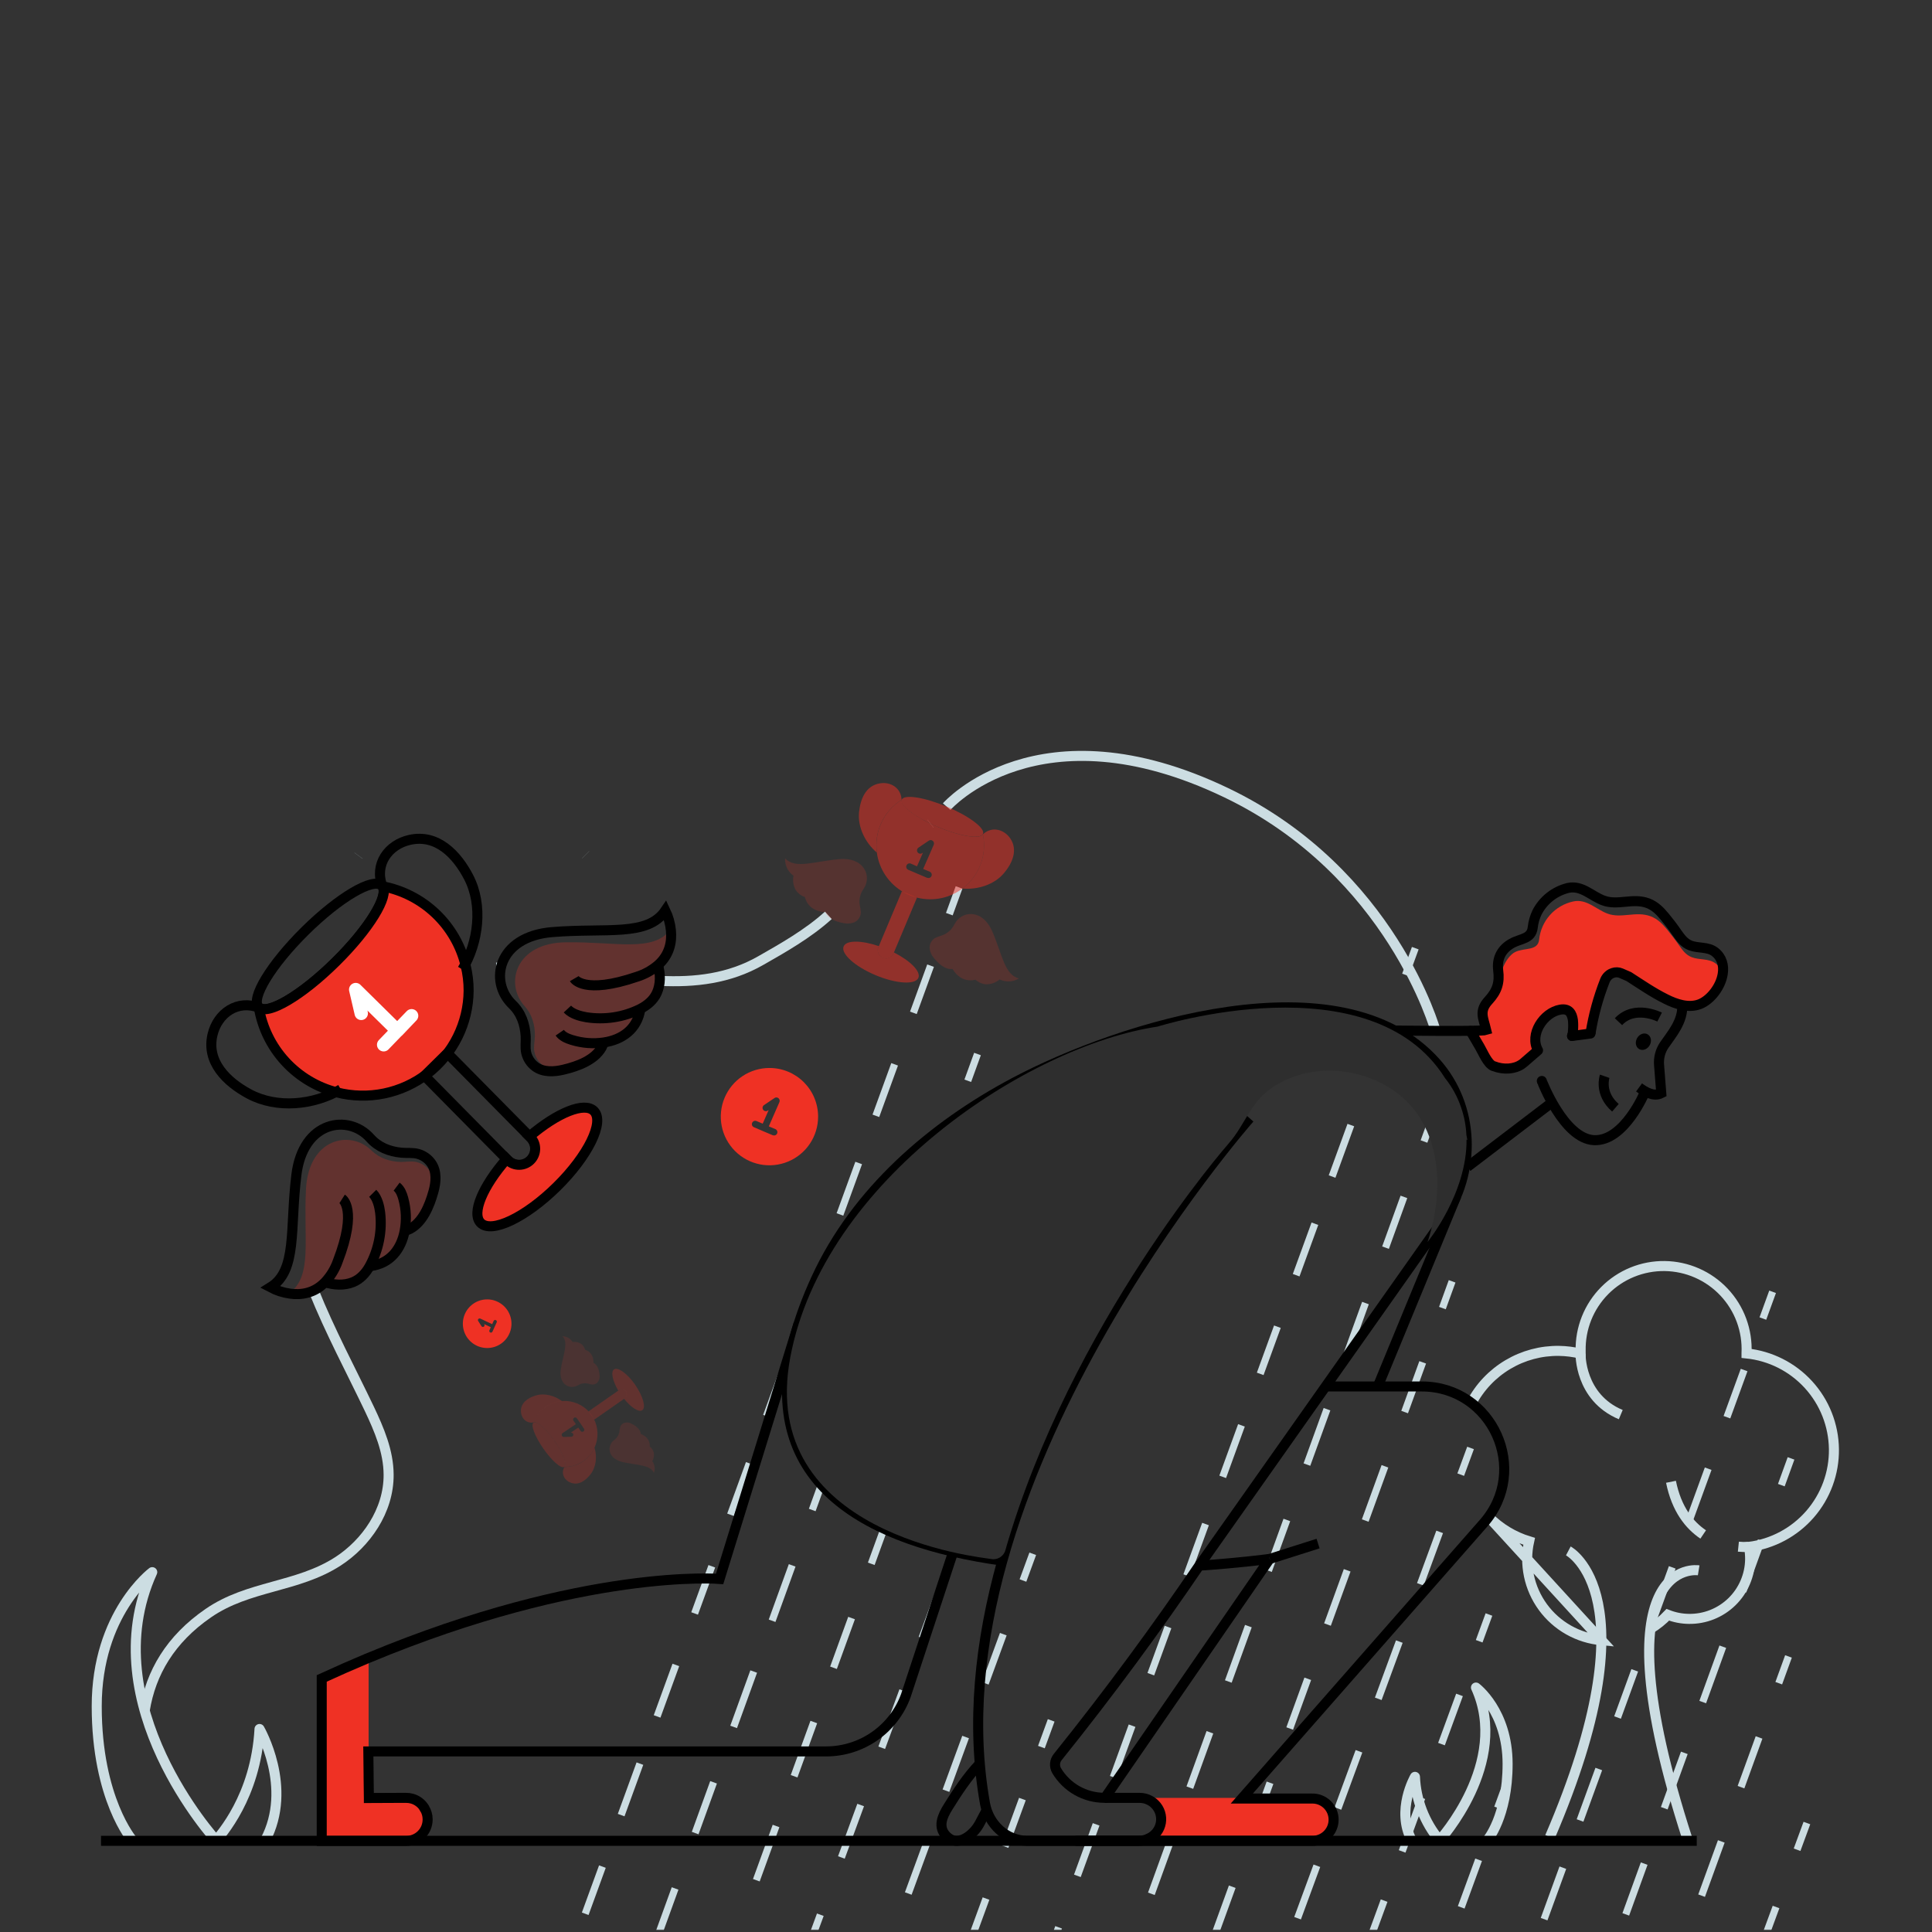 <?xml version="1.0" encoding="UTF-8"?> <svg xmlns="http://www.w3.org/2000/svg" width="1001" height="1001" viewBox="0 0 1001 1001" fill="none"><rect x="0" y="0" width="1001" height="1001" fill="#333333" stroke="none"/><g clip-path="url(#clip0_102_230)"><mask id="mask0_102_230" style="mask-type:luminance" maskUnits="userSpaceOnUse" x="0" y="0" width="1001" height="1001"><path d="M1000.11 0.058H0.112V1000.06H1000.11V0.058Z" fill="white"></path></mask><g mask="url(#mask0_102_230)"><path d="M936.183 944.539L931.093 958.379" stroke="#CCDDE2" stroke-width="3.69" stroke-miterlimit="10"></path><path d="M920.193 988.039L883.383 1088.12" stroke="#CCDDE2" stroke-width="3.69" stroke-miterlimit="10" stroke-dasharray="28.96 31.6 31.6 28.96"></path><path d="M926.643 858.23L921.603 872.09" stroke="#CCDDE2" stroke-width="3.69" stroke-miterlimit="10"></path><path d="M911.392 900.2L876.942 995.06" stroke="#CCDDE2" stroke-width="3.69" stroke-miterlimit="10" stroke-dasharray="27.41 29.9 29.9 27.41"></path><path d="M927.963 755.618L922.933 769.478" stroke="#CCDDE2" stroke-width="3.69" stroke-miterlimit="10"></path><path d="M912.542 798.18L877.442 895.02" stroke="#CCDDE2" stroke-width="3.69" stroke-miterlimit="10" stroke-dasharray="27.98 30.52 30.52 27.98"></path><path d="M872.673 908.18L513.473 1899.36" stroke="#CCDDE2" stroke-width="3.69" stroke-miterlimit="10" stroke-dasharray="30.52 30.52 27.98 30.52 30.52 27.98"></path><path d="M918.413 669.301L913.373 683.161" stroke="#CCDDE2" stroke-width="3.69" stroke-miterlimit="10"></path><path d="M903.653 709.829L870.863 799.848" stroke="#CCDDE2" stroke-width="3.69" stroke-miterlimit="10" stroke-dasharray="26.02 28.39 28.39 26.02"></path><path d="M866.413 812.071L530.843 1733.36" stroke="#CCDDE2" stroke-width="3.69" stroke-miterlimit="10" stroke-dasharray="28.39 28.39 26.02 28.39 28.39 26.02"></path><path d="M781.003 922.821L775.933 936.671" stroke="#CCDDE2" stroke-width="3.69" stroke-miterlimit="10"></path><path d="M766.093 963.571L732.893 1054.37" stroke="#CCDDE2" stroke-width="3.69" stroke-miterlimit="10" stroke-dasharray="26.26 28.64 28.64 26.26"></path><path d="M771.453 836.507L766.383 850.357" stroke="#CCDDE2" stroke-width="3.69" stroke-miterlimit="10"></path><path d="M756.193 878.161L721.803 971.981" stroke="#CCDDE2" stroke-width="3.69" stroke-miterlimit="10" stroke-dasharray="27.14 29.61 29.61 27.14"></path><path d="M717.133 984.73L484.083 1620.67" stroke="#CCDDE2" stroke-width="3.69" stroke-miterlimit="10" stroke-dasharray="29.61 29.61 27.14 29.61 29.61 27.14"></path><path d="M761.913 750.2L756.823 764.04" stroke="#CCDDE2" stroke-width="3.69" stroke-miterlimit="10"></path><path d="M745.913 793.688L709.103 893.767" stroke="#CCDDE2" stroke-width="3.69" stroke-miterlimit="10" stroke-dasharray="28.96 31.6 31.6 28.96"></path><path d="M704.103 907.359L518.253 1412.7" stroke="#CCDDE2" stroke-width="3.69" stroke-miterlimit="10" stroke-dasharray="31.6 31.6 28.96 31.6 31.6 28.96"></path><path d="M752.363 663.878L747.333 677.738" stroke="#CCDDE2" stroke-width="3.69" stroke-miterlimit="10"></path><path d="M737.123 705.848L702.663 800.708" stroke="#CCDDE2" stroke-width="3.69" stroke-miterlimit="10" stroke-dasharray="27.41 29.9 29.9 27.41"></path><path d="M697.993 813.598L404.913 1620.51" stroke="#CCDDE2" stroke-width="3.69" stroke-miterlimit="10" stroke-dasharray="29.9 29.9 27.41 29.9 29.9 27.41"></path><path d="M742.823 577.571L737.793 591.441" stroke="#CCDDE2" stroke-width="3.69" stroke-miterlimit="10"></path><path d="M727.393 620.128L692.303 716.978" stroke="#CCDDE2" stroke-width="3.69" stroke-miterlimit="10" stroke-dasharray="27.98 30.52 30.52 27.98"></path><path d="M687.533 730.128L328.323 1721.32" stroke="#CCDDE2" stroke-width="3.69" stroke-miterlimit="10" stroke-dasharray="30.52 30.52 27.98 30.52 30.52 27.98"></path><path d="M733.273 491.258L728.223 505.108" stroke="#CCDDE2" stroke-width="3.69" stroke-miterlimit="10"></path><path d="M718.513 531.789L685.723 621.799" stroke="#CCDDE2" stroke-width="3.69" stroke-miterlimit="10" stroke-dasharray="26.02 28.39 28.39 26.02"></path><path d="M681.272 634.027L345.692 1555.31" stroke="#CCDDE2" stroke-width="3.69" stroke-miterlimit="10" stroke-dasharray="28.39 28.39 26.02 28.39 28.39 26.02"></path><path d="M544.633 891.348L539.562 905.198" stroke="#CCDDE2" stroke-width="3.69" stroke-miterlimit="10"></path><path d="M529.722 932.109L496.522 1022.9" stroke="#CCDDE2" stroke-width="3.69" stroke-miterlimit="10" stroke-dasharray="26.26 28.64 28.64 26.26"></path><path d="M535.083 805.039L530.013 818.89" stroke="#CCDDE2" stroke-width="3.69" stroke-miterlimit="10"></path><path d="M519.822 846.688L485.442 940.517" stroke="#CCDDE2" stroke-width="3.69" stroke-miterlimit="10" stroke-dasharray="27.14 29.61 29.61 27.14"></path><path d="M480.773 953.257L247.713 1589.2" stroke="#CCDDE2" stroke-width="3.69" stroke-miterlimit="10" stroke-dasharray="29.61 29.61 27.14 29.61 29.61 27.14"></path><path d="M525.543 718.73L520.453 732.57" stroke="#CCDDE2" stroke-width="3.69" stroke-miterlimit="10"></path><path d="M509.542 762.219L472.732 862.299" stroke="#CCDDE2" stroke-width="3.69" stroke-miterlimit="10" stroke-dasharray="28.96 31.6 31.6 28.96"></path><path d="M467.743 875.891L281.883 1381.23" stroke="#CCDDE2" stroke-width="3.69" stroke-miterlimit="10" stroke-dasharray="31.6 31.6 28.96 31.6 31.6 28.96"></path><path d="M515.993 632.411L510.963 646.281" stroke="#CCDDE2" stroke-width="3.69" stroke-miterlimit="10"></path><path d="M500.753 674.378L466.303 769.248" stroke="#CCDDE2" stroke-width="3.69" stroke-miterlimit="10" stroke-dasharray="27.41 29.9 29.9 27.41"></path><path d="M461.623 782.128L168.543 1589.04" stroke="#CCDDE2" stroke-width="3.69" stroke-miterlimit="10" stroke-dasharray="29.9 29.9 27.41 29.9 29.9 27.41"></path><path d="M506.453 546.098L501.423 559.968" stroke="#CCDDE2" stroke-width="3.69" stroke-miterlimit="10"></path><path d="M491.023 588.661L455.933 685.511" stroke="#CCDDE2" stroke-width="3.69" stroke-miterlimit="10" stroke-dasharray="27.98 30.52 30.52 27.98"></path><path d="M451.163 698.661L91.963 1689.85" stroke="#CCDDE2" stroke-width="3.69" stroke-miterlimit="10" stroke-dasharray="30.52 30.52 27.98 30.52 30.52 27.98"></path><path d="M496.903 459.789L491.863 473.639" stroke="#CCDDE2" stroke-width="3.69" stroke-miterlimit="10"></path><path d="M482.143 500.32L449.353 590.33" stroke="#CCDDE2" stroke-width="3.69" stroke-miterlimit="10" stroke-dasharray="26.02 28.39 28.39 26.02"></path><path d="M444.903 602.559L109.323 1523.84" stroke="#CCDDE2" stroke-width="3.69" stroke-miterlimit="10" stroke-dasharray="28.39 28.39 26.02 28.39 28.39 26.02"></path><path d="M490.482 417.919C490.482 417.919 537.822 363.919 635.402 410.759C721.112 451.889 743.822 534.119 743.822 534.119" stroke="#CCDDE2" stroke-width="5.2" stroke-miterlimit="10"></path><path d="M854.572 844.207L855.132 843.897C858.437 841.886 861.463 839.448 864.132 836.647C867.617 838.01 871.32 838.728 875.062 838.767C879.17 838.824 883.249 838.071 887.065 836.551C890.882 835.032 894.362 832.775 897.307 829.91C900.252 827.045 902.603 823.629 904.227 819.855C905.851 816.081 906.716 812.025 906.772 807.917C906.789 805.753 906.591 803.592 906.182 801.467C918.457 799.884 929.722 793.846 937.835 784.5C945.948 775.154 950.344 763.152 950.186 750.777C950.028 738.402 945.327 726.516 936.978 717.38C928.629 708.244 917.213 702.495 904.902 701.227V701.027C905.18 695.261 904.295 689.497 902.298 684.08C900.302 678.664 897.235 673.704 893.28 669.498C889.326 665.292 884.565 661.926 879.281 659.599C873.998 657.272 868.3 656.034 862.527 655.956C856.755 655.879 851.026 656.965 845.682 659.149C840.338 661.334 835.489 664.572 831.423 668.671C827.358 672.769 824.159 677.645 822.018 683.006C819.877 688.368 818.838 694.105 818.962 699.877C818.962 700.367 818.962 700.877 818.962 701.337C815.289 700.451 811.53 699.975 807.752 699.917C798.432 699.787 789.258 702.241 781.248 707.007C773.238 711.773 766.705 718.664 762.372 726.917M771.262 785.927C777.116 791.808 784.328 796.156 792.262 798.587C790.961 804.451 790.926 810.526 792.158 816.405C793.39 822.284 795.861 827.833 799.407 832.682C802.953 837.531 807.492 841.568 812.721 844.524C817.95 847.481 823.749 849.289 829.732 849.827L771.262 785.927Z" stroke="#CCDDE2" stroke-width="5.2" stroke-miterlimit="10"></path><path d="M865.763 767.738C868.643 781.978 875.343 790.248 882.453 795.028" stroke="#CCDDE2" stroke-width="5.2" stroke-miterlimit="10"></path><path d="M906.113 801.449C904.304 801.574 902.487 801.544 900.683 801.359" stroke="#CCDDE2" stroke-width="5.2" stroke-miterlimit="10"></path><path d="M818.912 701.296C818.912 701.296 818.282 723.916 839.742 732.936" stroke="#CCDDE2" stroke-width="5.2" stroke-miterlimit="10"></path><path d="M880.112 813.608C880.112 813.608 826.512 804.928 874.252 952.768" stroke="#CCDDE2" stroke-width="5.2" stroke-miterlimit="10"></path><path d="M812.573 803.546C812.573 803.546 856.822 826.816 803.022 951.816" stroke="#CCDDE2" stroke-width="5.2" stroke-miterlimit="10"></path><path d="M482.082 426.768L482.122 426.738" stroke="#CCDDE2" stroke-width="5.2" stroke-miterlimit="10"></path><path d="M341.853 508.198C360.103 509.068 377.793 507.088 394.243 497.648C405.173 491.408 418.613 483.878 429.193 474.238" stroke="#CCDDE2" stroke-width="5.2" stroke-miterlimit="10"></path><path d="M162.482 668.628C170.982 689.788 181.982 710.288 191.352 729.928C196.412 740.618 201.302 751.928 201.352 764.068C201.462 782.838 189.562 799.628 175.052 808.998C153.932 822.628 128.772 821.378 107.892 835.818C88.302 849.308 78.112 866.728 74.982 886.258" stroke="#CCDDE2" stroke-width="5.2" stroke-miterlimit="10"></path><path d="M257.232 501.33C258.032 501.26 258.792 501.19 259.592 501.16" stroke="#CCDDE2" stroke-width="5.2" stroke-miterlimit="10"></path><path d="M770.543 953.497C770.543 953.497 781.113 941.327 781.113 913.917C781.113 886.507 764.723 874.347 764.723 874.347C782.493 913.437 745.843 953.497 745.843 953.497C738.103 944.233 733.629 932.678 733.113 920.617C733.113 920.617 723.113 937.847 731.443 953.497" stroke="#CCDDE2" stroke-width="5.2" stroke-linejoin="round"></path><path d="M68.642 953.499C68.642 953.499 50.112 932.129 50.112 884.059C50.112 835.989 78.882 814.559 78.882 814.559C47.672 883.199 112.032 953.559 112.032 953.559C114.032 950.919 132.512 931.079 134.462 895.819C134.462 895.819 152.022 926.079 137.392 953.559" stroke="#CCDDE2" stroke-width="5.2" stroke-linejoin="round"></path><path d="M799.112 560.796L799.212 561.006" stroke="#CCDDE2" stroke-width="5.2" stroke-miterlimit="10"></path><path d="M676.322 953.748H595.442V952.399C597.018 951.637 598.388 950.507 599.436 949.105C600.485 947.704 601.181 946.071 601.468 944.345C601.754 942.618 601.621 940.848 601.081 939.183C600.54 937.518 599.608 936.007 598.362 934.778C597.514 933.921 596.526 933.215 595.442 932.688V931.508H670.662C692.142 931.448 688.042 935.328 691.932 942.788C695.822 950.248 676.322 953.748 676.322 953.748Z" fill="#EF3124"></path><path d="M219.112 949.659C215.712 952.439 210.442 953.749 210.442 953.749H166.692V869.619L189.632 859.519C189.837 859.461 190.035 859.38 190.222 859.279L190.982 858.929V931.509H207.632C209.606 931.517 211.577 931.657 213.532 931.929C217.972 932.659 219.182 934.289 219.912 936.819C219.912 936.819 219.982 936.819 219.912 936.889C220.402 938.519 220.712 940.469 221.552 942.789C222.692 945.669 221.272 947.959 219.112 949.659Z" fill="#EF3124"></path><path d="M52.343 953.757H879.113" stroke="black" stroke-width="5.2" stroke-miterlimit="10"></path><path d="M493.962 803.739L469.332 878.539C466.237 887.01 460.613 894.325 453.223 899.495C445.832 904.664 437.031 907.437 428.012 907.439H190.842L190.982 919.509V920.729L191.122 931.509V931.579L206.452 931.509H210.452C211.497 931.503 212.537 931.644 213.542 931.929C216.207 932.701 218.484 934.446 219.922 936.819C219.922 936.819 219.992 936.819 219.922 936.889C220.997 938.606 221.566 940.592 221.562 942.619V942.789C221.554 944.243 221.26 945.681 220.695 947.021C220.131 948.361 219.308 949.577 218.273 950.599C217.239 951.62 216.012 952.428 214.665 952.975C213.318 953.523 211.876 953.799 210.422 953.789H166.692V869.619C174.545 866.012 182.192 862.645 189.632 859.519C189.837 859.46 190.035 859.38 190.222 859.279L190.982 858.969C303.112 812.309 372.852 818.059 372.852 818.059L413.792 685.699" stroke="black" stroke-width="5.2" stroke-miterlimit="10"></path><path d="M804.142 571.167L760.282 604.587" stroke="black" stroke-width="5.2" stroke-miterlimit="10"></path><path d="M657.872 807.7L682.912 799.75" stroke="black" stroke-width="5.2" stroke-miterlimit="10"></path><path d="M647.453 579.367C647.453 579.367 480.543 768.657 510.373 934.597C512.373 945.287 521.273 953.647 532.133 953.747H589.963C591.872 953.747 593.753 953.284 595.443 952.397C597.019 951.635 598.389 950.506 599.437 949.104C600.486 947.703 601.182 946.07 601.469 944.343C601.755 942.616 601.622 940.846 601.082 939.181C600.541 937.517 599.609 936.006 598.363 934.777C597.515 933.92 596.527 933.213 595.443 932.687C593.894 931.901 592.18 931.497 590.443 931.507H572.443" stroke="black" stroke-width="5.2" stroke-miterlimit="10"></path><path d="M621.332 811.199L686.832 718.349L747.442 632.449C765.062 607.509 764.232 573.229 743.862 550.449C694.732 495.449 580.262 531.889 525.702 560.799C482.702 583.589 443.532 617.519 422.912 662.379C381.912 751.679 430.472 789.249 493.912 803.959C502.212 805.869 510.782 807.399 519.382 808.609" stroke="black" stroke-width="5.2" stroke-miterlimit="10"></path><path d="M657.862 807.688C657.862 807.688 643.362 809.688 621.332 811.198C599.712 843.048 575.332 876.318 548.022 910.348C547.232 911.32 546.754 912.508 546.648 913.757C546.543 915.005 546.816 916.257 547.432 917.348C549.984 921.652 553.612 925.218 557.961 927.694C562.31 930.17 567.228 931.471 572.232 931.468H572.512L657.862 807.648" stroke="black" stroke-width="5.2" stroke-miterlimit="10"></path><path d="M686.833 718.347H736.613C773.323 718.347 792.893 761.617 768.673 789.197L643.393 931.857H679.683C681.148 931.813 682.607 932.063 683.974 932.593C685.341 933.123 686.587 933.922 687.639 934.943C688.691 935.964 689.527 937.185 690.098 938.535C690.67 939.885 690.964 941.336 690.964 942.802C690.964 944.268 690.67 945.719 690.098 947.069C689.527 948.419 688.691 949.64 687.639 950.661C686.587 951.682 685.341 952.481 683.974 953.011C682.607 953.541 681.148 953.791 679.683 953.747H557.183" stroke="black" stroke-width="5.2" stroke-miterlimit="10"></path><path d="M507.532 913.917C501.112 920.687 496.112 928.387 491.192 936.267C488.242 941.017 485.672 946.607 490.362 951.327C494.242 955.177 498.362 953.817 501.632 951.527C504.221 949.657 506.326 947.195 507.772 944.347L511.212 937.827" stroke="black" stroke-width="5.2" stroke-miterlimit="10"></path><path d="M892.562 504.569C891.562 511.269 886.252 518.099 880.702 520.289C874.902 522.539 868.282 520.289 863.072 517.649C856.382 514.349 850.172 510.049 843.922 506.029L839.862 504.259C839.87 504.236 839.87 504.212 839.862 504.189C838.534 503.642 837.048 503.617 835.702 504.119C835.386 504.198 835.08 504.316 834.792 504.469C834.214 504.75 833.687 505.125 833.232 505.579C832.516 506.261 831.951 507.086 831.572 507.999C828.082 516.86 825.567 526.074 824.072 535.479L814.532 536.729C814.566 535.856 814.717 534.991 814.982 534.159C814.987 534.148 814.989 534.136 814.989 534.124C814.989 534.112 814.987 534.1 814.982 534.089C815.672 531.729 816.642 529.539 814.982 528.679C814.864 527.245 814.374 525.866 813.562 524.679C812.562 523.399 810.992 522.739 808.562 523.159C807.694 523.302 806.845 523.543 806.032 523.879C803.901 524.724 801.982 526.029 800.412 527.699C799.756 528.367 799.154 529.086 798.612 529.849C797.799 530.965 797.127 532.178 796.612 533.459C796.426 533.872 796.276 534.3 796.162 534.739C795.272 537.405 795.321 540.295 796.302 542.929C796.474 543.384 796.681 543.826 796.922 544.249L789.392 550.739C789.131 550.969 788.853 551.179 788.562 551.369C784.922 553.769 779.092 553.769 773.922 552.449C770.802 551.649 772.072 550.009 770.032 548.449C767.152 549.349 767.032 543.909 767.222 543.249C768.612 539.439 763.412 536.249 762.892 535.859C760.952 535.479 759.742 534.859 759.112 533.919H760.502C763.382 533.919 767.442 534.549 770.072 533.679C768.512 527.219 766.222 523.789 771.362 518.239C775.632 513.559 777.152 509.239 776.282 502.769C776.282 502.389 778.372 502.629 778.372 502.219C779.752 498.219 782.462 494.479 785.102 493.219C789.812 490.929 796.752 492.829 797.452 486.869C797.923 482.124 799.886 477.65 803.059 474.091C806.232 470.532 810.452 468.07 815.112 467.059C822.052 465.529 826.972 471.219 832.912 473.369C840.122 476.039 847.582 471.909 855.142 474.719C858.892 476.109 861.352 478.719 863.852 481.719C865.932 484.289 867.982 486.929 869.852 489.629C871.722 492.329 873.462 494.769 876.522 495.949C880.522 497.509 885.292 496.469 888.872 499.169C890.683 500.494 891.986 502.4 892.562 504.569Z" fill="#EF3124"></path><path d="M761.842 534.138L766.722 542.468C768.372 545.278 770.722 551.138 773.722 552.368H773.782H773.862C779.092 554.448 784.772 553.948 788.492 551.368C788.803 551.173 789.094 550.949 789.362 550.698L796.872 544.198C792.232 535.908 799.752 524.589 808.472 523.089C812.932 522.339 814.472 525.089 814.962 528.589C815.142 530.418 815.142 532.26 814.962 534.089C814.962 534.669 814.892 535.188 814.842 535.738" stroke="black" stroke-width="5.2" stroke-linecap="round" stroke-linejoin="round"></path><path d="M859.873 526.966C859.873 526.966 846.973 520.356 838.553 529.346" stroke="black" stroke-width="5.2" stroke-miterlimit="10"></path><path d="M849.212 563.418C852.392 565.738 856.822 568.418 860.732 566.418L859.572 551.608C859.304 547.984 860.277 544.376 862.332 541.378C865.752 536.318 872.232 529.118 871.562 520.468" stroke="black" stroke-width="5.2" stroke-miterlimit="10"></path><path d="M854.725 541.573C855.928 539.455 855.443 536.909 853.642 535.886C851.841 534.863 849.406 535.75 848.203 537.868C847 539.986 847.485 542.532 849.286 543.555C851.086 544.578 853.522 543.69 854.725 541.573Z" fill="black"></path><path d="M814.513 536.74C814.623 536.44 814.723 536.12 814.833 535.82C814.943 535.52 815.043 535.15 815.173 534.82" stroke="black" stroke-width="5.2" stroke-linecap="round" stroke-linejoin="round"></path><path d="M814.502 536.748L817.772 536.328L824.052 535.488" stroke="black" stroke-width="5.2" stroke-linecap="round" stroke-linejoin="round"></path><path d="M831.422 557.636C831.422 557.636 828.332 566.496 836.972 573.946" stroke="black" stroke-width="5.2" stroke-miterlimit="10"></path><path d="M720.782 533.917C723.662 533.917 767.392 534.547 770.022 533.677C768.462 527.217 766.172 523.787 771.312 518.237C775.582 513.557 777.102 509.237 776.232 502.767C776.169 502.367 776.136 501.962 776.132 501.557C775.782 495.937 778.352 491.497 783.312 488.747C788.032 486.117 793.412 486.637 794.142 480.497C794.438 477.828 795.175 475.226 796.322 472.797C797.934 469.643 800.206 466.872 802.984 464.674C805.762 462.475 808.981 460.901 812.422 460.057C819.572 458.467 824.632 464.357 830.812 466.577C838.202 469.327 845.942 465.087 853.712 467.937C857.592 469.387 860.122 472.067 862.712 475.187C864.902 477.857 866.982 480.567 868.892 483.377C870.762 486.007 872.632 488.647 875.792 489.857C879.892 491.457 884.852 490.377 888.492 493.187C892.132 495.997 893.282 500.267 892.582 504.537C891.582 511.237 886.272 518.067 880.722 520.257C874.922 522.507 868.302 520.257 863.092 517.617C856.402 514.317 850.192 510.017 843.942 505.997L839.882 504.227C838.551 503.665 837.058 503.615 835.692 504.087C835.375 504.166 835.07 504.284 834.782 504.437C834.21 504.728 833.684 505.102 833.222 505.547C832.504 506.228 831.938 507.052 831.562 507.967C828.072 516.828 825.557 526.042 824.062 535.447" stroke="black" stroke-width="5.2" stroke-miterlimit="10"></path><path d="M798.842 560.059C798.842 560.059 810.222 590.059 825.922 590.739C841.622 591.419 852.202 565.929 852.202 565.929" stroke="black" stroke-width="5.2" stroke-linecap="round" stroke-linejoin="round"></path><path d="M754.592 619.559L713.842 718.349" stroke="black" stroke-width="5.2" stroke-miterlimit="10"></path><path d="M759.842 590.347L760.272 590.757C760.122 589.757 759.942 588.897 759.762 587.977C759.534 583.207 758.632 578.494 757.082 573.977C755.22 568.387 752.379 563.173 748.692 558.577C710.042 497.017 599.762 531.897 599.762 531.897C532.762 541.897 426.762 611.267 409.462 703.217C392.162 795.167 507.692 806.767 513.352 807.717C514.858 808.043 516.432 807.819 517.788 807.086C519.143 806.352 520.191 805.157 520.742 803.717C554.592 685.717 636.522 592.537 636.532 592.527C645.532 582.267 647.762 570.647 660.162 562.817C673.722 554.247 690.242 552.617 705.492 557.167C744.722 568.867 750.962 608.997 739.642 643.497C739.642 643.497 760.112 618.397 759.842 590.347Z" fill="#2E2E2E"></path><path d="M185.762 443.32L185.732 443.36" stroke="#CCDDE2" stroke-width="5.2" stroke-miterlimit="10"></path><path d="M303.442 442.869L303.412 442.839" stroke="#CCDDE2" stroke-width="5.2" stroke-miterlimit="10"></path><path d="M173.863 498.378C156.243 515.798 138.403 526.307 134.033 521.867C129.663 517.427 140.423 499.768 158.033 482.348C175.643 464.928 193.453 454.457 197.823 458.867C197.921 458.948 197.994 459.056 198.033 459.177C201.753 464.057 191.113 481.378 173.863 498.378Z" stroke="black" stroke-width="5.2" stroke-miterlimit="10"></path><path d="M242.802 513.298C242.737 521.612 240.781 529.802 237.082 537.249C233.383 544.695 228.039 551.202 221.453 556.277C214.867 561.352 207.213 564.861 199.07 566.54C190.926 568.219 182.508 568.023 174.452 565.967C164.206 563.326 154.944 557.772 147.786 549.98C140.627 542.188 135.878 532.491 134.112 522.058C134.093 521.999 134.093 521.935 134.112 521.877C138.482 526.317 156.322 515.808 173.942 498.388C191.182 481.388 201.832 464.077 198.122 459.188H198.112C208.484 461.143 218.071 466.054 225.72 473.327C233.369 480.6 238.755 489.927 241.232 500.188C242.29 504.477 242.817 508.88 242.802 513.298Z" fill="#EF3124"></path><path d="M198.112 459.147C193.822 447.927 201.112 437.627 212.312 435.147C226.522 431.977 236.742 442.837 242.792 454.457C250.362 469.007 247.972 488.237 239.572 502.277" stroke="black" stroke-width="5.2" stroke-miterlimit="10"></path><path d="M134.312 522.167C123.112 517.737 112.752 524.907 110.112 536.057C106.762 550.217 117.492 560.577 129.042 566.777C143.492 574.527 162.412 572.637 176.562 564.417" stroke="black" stroke-width="5.2" stroke-miterlimit="10"></path><path d="M231.792 545.707L275.112 589.587C276.628 591.164 277.463 593.275 277.434 595.462C277.406 597.65 276.517 599.738 274.961 601.275C273.404 602.812 271.305 603.674 269.117 603.675C266.929 603.675 264.829 602.814 263.272 601.277L219.942 557.387L231.792 545.707Z" stroke="black" stroke-width="5.2" stroke-miterlimit="10"></path><path d="M307.742 575.639C313.312 581.289 304.742 598.839 288.492 614.849C272.242 630.859 254.612 639.249 249.042 633.609C244.152 628.659 250.122 614.609 262.512 600.479L263.292 601.279C264.864 602.737 266.939 603.531 269.083 603.496C271.227 603.462 273.274 602.601 274.799 601.093C276.323 599.585 277.207 597.547 277.265 595.404C277.324 593.261 276.552 591.178 275.112 589.589L274.322 588.799C288.682 576.519 302.852 570.699 307.742 575.639Z" fill="#EF3124"></path><path d="M242.802 513.298C242.737 521.612 240.781 529.802 237.082 537.249C233.383 544.695 228.039 551.202 221.453 556.277C214.867 561.352 207.213 564.861 199.07 566.54C190.926 568.219 182.508 568.023 174.452 565.967C164.206 563.325 154.944 557.772 147.786 549.98C140.627 542.188 135.878 532.491 134.112 522.058C134.093 521.999 134.093 521.935 134.112 521.877C138.482 526.317 156.322 515.808 173.942 498.388C191.182 481.388 201.832 464.077 198.122 459.188H198.112C208.484 461.143 218.071 466.054 225.72 473.327C233.369 480.6 238.755 489.927 241.232 500.188C242.29 504.477 242.817 508.88 242.802 513.298Z" stroke="black" stroke-width="5.2" stroke-miterlimit="10"></path><path d="M307.742 575.639C313.312 581.289 304.742 598.839 288.492 614.849C272.242 630.859 254.612 639.249 249.042 633.609C244.152 628.659 250.122 614.609 262.512 600.479L263.292 601.279C264.864 602.737 266.939 603.531 269.083 603.496C271.227 603.462 273.274 602.601 274.799 601.093C276.323 599.585 277.207 597.547 277.265 595.404C277.324 593.261 276.552 591.178 275.112 589.589L274.322 588.799C288.682 576.519 302.852 570.699 307.742 575.639Z" stroke="black" stroke-width="5.2" stroke-miterlimit="10"></path><path d="M187.163 525.038L184.303 512.718L205.903 534.008L213.253 526.288L198.783 541.298" stroke="white" stroke-width="6.94" stroke-linecap="round" stroke-linejoin="round"></path><g opacity="0.5"><path opacity="0.5" d="M340.952 499.98C342.272 504.66 342.372 509.9 340.362 514.38C338.692 518.12 335.472 520.83 331.752 522.74C330.162 533.46 322.072 538.74 312.812 540.15C312.502 540.99 312.052 542.06 311.702 542.76C307.922 549.35 299.282 552.44 292.242 554.14C288.182 554.59 283.772 554.21 280.652 551.46C278.636 549.699 277.287 547.297 276.832 544.66C276.422 542.03 277.082 539.39 277.142 536.79C277.212 531.06 275.692 525.58 271.802 521.28C261.432 509.76 266.912 488.6 293.072 488.22C319.232 487.84 338.212 493.59 347.472 481.66C347.529 481.782 347.576 481.909 347.612 482.04C348.162 487.63 347.112 494.5 340.952 499.98Z" fill="#EF3124"></path></g><path d="M293.973 522.81C296.333 525.34 300.633 526.52 303.723 527.04C313.276 528.549 323.062 527.046 331.723 522.74C335.443 520.83 338.663 518.12 340.333 514.38C342.333 509.9 342.243 504.66 340.923 499.98" stroke="black" stroke-width="5.2" stroke-miterlimit="10"></path><path d="M290.022 535.057C291.332 536.967 293.832 538.057 296.022 538.737C296.108 538.751 296.192 538.774 296.272 538.807C301.631 540.477 307.297 540.925 312.852 540.117C322.112 538.737 330.202 533.427 331.792 522.707" stroke="black" stroke-width="5.2" stroke-miterlimit="10"></path><path d="M312.913 539.77C312.913 539.88 312.843 540.02 312.813 540.15C312.503 540.99 312.053 542.06 311.703 542.76C307.923 549.35 299.283 552.44 292.243 554.14L291.823 554.24C287.033 555.38 281.413 555.7 277.253 552.57C274.927 550.815 273.291 548.299 272.633 545.46C271.983 542.65 272.533 539.74 272.363 536.89C272.013 530.65 270.003 524.82 265.423 520.41C253.283 508.69 257.683 485.27 286.063 482.94C314.443 480.61 335.533 485.44 344.733 471.77C346.283 475.007 347.258 478.489 347.613 482.06C348.163 487.65 347.123 494.52 340.953 500C337.759 502.741 334.04 504.803 330.023 506.06C302.403 515.5 297.513 507.06 297.513 507.06" stroke="black" stroke-width="5.2" stroke-miterlimit="10"></path><g opacity="0.5"><path opacity="0.5" d="M168.402 664.308C173.022 665.818 178.252 666.128 182.812 664.308C186.622 662.788 189.452 659.668 191.502 656.038C202.282 654.868 207.902 647.038 209.662 637.798C210.502 637.528 211.592 637.118 212.302 636.798C219.042 633.278 222.472 624.798 224.452 617.798C225.062 613.798 224.852 609.348 222.242 606.118C220.555 604.038 218.209 602.595 215.592 602.028C212.972 601.508 210.312 602.028 207.712 602.028C201.992 601.878 196.572 600.128 192.432 596.028C181.332 585.208 159.972 589.838 158.552 615.968C157.132 642.098 162.112 661.318 149.832 670.058C149.954 670.123 150.081 670.176 150.212 670.218C155.772 671.058 162.672 670.268 168.402 664.308Z" fill="#EF3124"></path></g><path d="M193.112 618.277C195.552 620.737 196.562 625.087 196.952 628.187C198.087 637.818 196.182 647.563 191.502 656.057C189.502 659.687 186.622 662.807 182.812 664.327C178.252 666.157 173.022 665.847 168.402 664.327" stroke="black" stroke-width="5.2" stroke-miterlimit="10"></path><path d="M205.502 614.82C207.362 616.21 208.332 618.75 208.942 620.93C208.942 621.03 208.942 621.1 209.002 621.17C210.455 626.592 210.681 632.27 209.662 637.79C207.902 647 202.282 654.86 191.502 656.03" stroke="black" stroke-width="5.2" stroke-miterlimit="10"></path><path d="M209.272 637.876L209.662 637.786C210.502 637.516 211.592 637.106 212.302 636.786C219.042 633.266 222.472 624.786 224.452 617.786L224.572 617.376C225.902 612.636 226.442 607.036 223.482 602.746C221.818 600.357 219.369 598.627 216.562 597.856C213.782 597.086 210.842 597.526 208.012 597.236C201.782 596.646 196.012 594.406 191.812 589.656C180.582 577.056 157.002 580.526 153.552 608.786C150.102 637.046 154.112 658.326 140.112 666.966C143.279 668.644 146.713 669.757 150.262 670.256C155.822 671.026 162.722 670.256 168.452 664.256C171.32 661.177 173.532 657.547 174.952 653.586C185.472 626.366 177.282 621.136 177.282 621.136" stroke="black" stroke-width="5.2" stroke-miterlimit="10"></path><g opacity="0.71"><path opacity="0.71" d="M486.021 428.495C474.381 423.605 465.941 417.265 467.181 414.345C468.421 411.425 478.831 413.025 490.481 417.915C502.131 422.805 510.531 429.135 509.311 432.055C509.292 432.116 509.258 432.172 509.211 432.215C507.631 434.915 497.401 433.285 486.021 428.495Z" fill="#EF3124"></path><path opacity="0.71" d="M520.192 452.369C515.192 458.369 506.482 461.079 498.642 460.369C502.899 457.178 506.159 452.84 508.039 447.864C509.92 442.887 510.344 437.478 509.262 432.269C513.742 428.079 519.982 429.499 523.352 434.269C527.582 440.329 524.492 447.269 520.192 452.369Z" fill="#EF3124"></path><path opacity="0.71" d="M467.112 414.407C462.57 417.245 458.945 421.336 456.674 426.187C454.403 431.037 453.583 436.441 454.312 441.747C448.312 436.647 444.312 428.597 445.082 420.797C445.742 414.127 448.522 407.057 455.842 405.877C461.552 404.907 466.932 408.337 467.112 414.407Z" fill="#EF3124"></path><path opacity="0.71" d="M475.111 465.059L462.921 494.059C462.485 495.096 461.656 495.917 460.614 496.342C459.572 496.767 458.403 496.76 457.366 496.324C456.329 495.888 455.508 495.057 455.083 494.016C454.658 492.974 454.665 491.806 455.101 490.769L467.291 461.769L475.111 465.059Z" fill="#EF3124"></path><path opacity="0.71" d="M475.832 506.629C474.272 510.359 464.322 509.739 453.612 505.239C442.902 500.739 435.502 494.059 437.112 490.329C438.482 487.059 446.252 487.129 455.332 490.199L455.112 490.719C454.676 491.756 454.669 492.923 455.094 493.965C455.519 495.007 456.34 495.837 457.377 496.274C458.414 496.71 459.582 496.716 460.624 496.292C461.665 495.867 462.496 495.046 462.932 494.009L463.152 493.479C471.692 497.829 477.212 503.359 475.832 506.629Z" fill="#EF3124"></path><g opacity="0.5"><path opacity="0.5" d="M517.952 507.466C516.015 509.086 513.577 509.983 511.052 510.006C508.956 509.868 506.972 509.014 505.432 507.586C500.072 508.936 496.002 506.166 493.532 502.076C493.082 502.076 492.482 502.076 492.092 502.076C488.252 501.576 485.092 498.076 482.932 495.136C481.932 493.316 481.242 491.136 481.932 489.136C482.371 487.848 483.235 486.748 484.382 486.016C485.592 485.432 486.854 484.963 488.152 484.616C490.875 483.64 493.117 481.653 494.412 479.066C497.802 471.936 508.842 470.376 514.132 482.616C519.422 494.856 520.422 504.916 527.852 506.946C527.806 506.997 527.756 507.044 527.702 507.086C526.233 507.945 524.575 508.43 522.875 508.496C521.174 508.562 519.483 508.208 517.952 507.466Z" fill="#EF3124"></path></g><g opacity="0.5"><path opacity="0.5" d="M411.112 453.737C410.618 456.212 411 458.782 412.192 461.007C413.319 462.775 415.016 464.105 417.002 464.777C418.402 470.127 422.782 472.377 427.552 472.577C427.762 472.977 428.042 473.497 428.262 473.827C430.532 476.967 435.082 478.067 438.742 478.537C440.822 478.537 443.032 478.117 444.472 476.537C445.395 475.535 445.946 474.246 446.032 472.887C445.961 471.539 445.767 470.2 445.452 468.887C445 466.032 445.666 463.113 447.312 460.737C451.942 454.337 448.012 443.907 434.732 445.137C421.452 446.367 412.152 450.317 406.802 444.777L406.752 444.977C406.7 446.683 407.071 448.376 407.831 449.905C408.592 451.433 409.719 452.749 411.112 453.737Z" fill="#EF3124"></path></g><path opacity="0.71" d="M509.262 432.275C507.562 434.955 497.402 433.275 486.052 428.535C475.112 423.915 467.112 418.055 467.112 414.925C467.109 414.724 467.143 414.524 467.212 414.335C467.212 414.335 467.142 414.335 467.142 414.405C462.6 417.244 458.975 421.334 456.704 426.185C454.433 431.036 453.613 436.439 454.342 441.745C454.342 441.815 454.342 441.915 454.342 441.985C454.943 446.18 456.492 450.183 458.87 453.691C461.248 457.198 464.394 460.118 468.069 462.229C471.744 464.339 475.851 465.586 480.08 465.873C484.308 466.16 488.546 465.48 492.472 463.885C494.558 463.02 496.535 461.912 498.362 460.585C498.472 460.515 498.542 460.445 498.642 460.375C502.899 457.184 506.159 452.847 508.039 447.87C509.92 442.894 510.344 437.484 509.262 432.275ZM483.792 437.685L478.312 450.215L481.712 451.635C482.135 451.82 482.467 452.165 482.636 452.594C482.805 453.023 482.796 453.502 482.612 453.925C482.473 454.237 482.243 454.5 481.952 454.678C481.661 454.857 481.323 454.943 480.982 454.925C480.771 454.923 480.561 454.886 480.362 454.815L475.362 452.705C475.252 452.705 475.152 452.595 475.042 452.565L470.602 450.655C470.391 450.571 470.2 450.445 470.038 450.286C469.877 450.126 469.749 449.936 469.663 449.726C469.576 449.517 469.532 449.292 469.534 449.065C469.535 448.838 469.582 448.614 469.672 448.405C469.758 448.192 469.887 447.997 470.049 447.834C470.212 447.67 470.406 447.541 470.619 447.453C470.832 447.366 471.061 447.321 471.292 447.324C471.522 447.326 471.75 447.374 471.962 447.465L475.112 448.855L478.202 441.785L477.812 442.025C477.625 442.153 477.414 442.242 477.193 442.288C476.971 442.334 476.743 442.336 476.52 442.294C476.298 442.252 476.086 442.166 475.897 442.042C475.707 441.918 475.544 441.757 475.417 441.57C475.29 441.383 475.2 441.173 475.154 440.951C475.108 440.73 475.106 440.501 475.148 440.279C475.191 440.056 475.276 439.844 475.401 439.655C475.525 439.466 475.685 439.303 475.872 439.175L481.212 435.565C481.522 435.346 481.897 435.238 482.276 435.258C482.655 435.278 483.017 435.425 483.302 435.675C483.585 435.916 483.785 436.24 483.874 436.601C483.962 436.962 483.933 437.341 483.792 437.685Z" fill="#EF3124"></path></g><g opacity="0.5"><path opacity="0.5" d="M287.293 746.551C291.703 752.891 293.983 758.931 292.383 760.031C290.783 761.131 285.933 756.901 281.523 750.561C277.113 744.221 274.833 738.191 276.423 737.081H276.533C278.233 736.151 282.983 740.351 287.293 746.551Z" fill="#EF3124"></path><path opacity="0.5" d="M277.453 723.06C282.023 721.61 287.383 723.06 291.213 725.98C287.971 726.226 284.867 727.391 282.265 729.339C279.663 731.288 277.671 733.939 276.523 736.98C272.833 737.68 270.073 734.9 269.903 731.32C269.693 726.83 273.563 724.26 277.453 723.06Z" fill="#EF3124"></path><path opacity="0.5" d="M292.453 760.058C295.957 760.094 299.387 759.046 302.273 757.058C304.788 755.291 306.773 752.871 308.013 750.058C309.443 754.658 308.893 760.138 305.923 763.908C303.403 767.138 299.643 769.908 295.483 768.098C292.203 766.748 290.553 763.218 292.453 760.058Z" fill="#EF3124"></path><path opacity="0.5" d="M304.902 731.26L320.692 720.26C321.257 719.862 321.957 719.705 322.638 719.823C323.318 719.941 323.924 720.325 324.322 720.89C324.72 721.455 324.877 722.154 324.759 722.835C324.641 723.516 324.257 724.122 323.692 724.52L307.912 735.52L304.902 731.26Z" fill="#EF3124"></path><path opacity="0.5" d="M318.113 709.521C320.113 708.111 325.113 711.691 329.113 717.521C333.113 723.351 334.813 729.231 332.783 730.641C331.003 731.881 327.003 729.301 323.323 724.741L323.603 724.541C324.168 724.143 324.551 723.537 324.67 722.857C324.788 722.176 324.631 721.476 324.233 720.911C323.835 720.346 323.229 719.963 322.548 719.844C321.868 719.726 321.168 719.883 320.603 720.281L320.313 720.481C317.403 715.431 316.363 710.761 318.113 709.521Z" fill="#EF3124"></path><g opacity="0.5"><path opacity="0.5" d="M296.663 695.3C298.191 695.096 299.742 695.429 301.053 696.24C302.086 697.001 302.829 698.091 303.163 699.33C306.373 700.39 307.573 703.16 307.503 706.08C307.759 706.225 308.006 706.385 308.243 706.56C310.073 708.07 310.563 710.89 310.713 713.14C310.722 713.778 310.598 714.412 310.35 715C310.103 715.589 309.736 716.12 309.273 716.56C308.626 717.085 307.817 717.372 306.983 717.37C306.165 717.275 305.359 717.104 304.573 716.86C302.864 716.484 301.076 716.774 299.573 717.67C295.483 720.25 289.273 717.44 290.573 709.38C291.873 701.32 294.623 695.8 291.453 692.32H291.573C292.6 692.364 293.6 692.659 294.487 693.178C295.374 693.698 296.121 694.426 296.663 695.3Z" fill="#EF3124"></path></g><g opacity="0.5"><path opacity="0.5" d="M337.973 757.061C338.734 755.718 339.006 754.152 338.743 752.631C338.425 751.387 337.691 750.291 336.663 749.522C336.873 746.142 334.753 744.002 332.023 742.972C332.023 742.702 331.913 742.342 331.853 742.102C331.133 739.852 328.703 738.341 326.663 737.361C326.074 737.115 325.44 736.994 324.802 737.004C324.163 737.014 323.534 737.156 322.953 737.421C322.227 737.827 321.663 738.469 321.353 739.241C321.139 740.036 320.998 740.85 320.933 741.671C320.641 743.416 319.693 744.983 318.283 746.051C314.373 748.881 314.663 755.691 322.613 757.511C330.563 759.331 336.723 758.821 338.773 763.071C338.797 763.037 338.817 763.001 338.833 762.962C339.189 761.984 339.296 760.932 339.146 759.903C338.996 758.873 338.593 757.896 337.973 757.061Z" fill="#EF3124"></path></g><path opacity="0.5" d="M276.522 736.988C278.272 736.158 282.982 740.348 287.282 746.518C291.392 752.448 293.652 758.118 292.622 759.738C292.559 759.842 292.478 759.933 292.382 760.008C292.382 760.008 292.382 760.008 292.442 760.008C295.946 760.044 299.376 758.996 302.262 757.008C304.774 755.256 306.762 752.854 308.012 750.058C308.012 750.058 308.012 749.958 308.072 749.928C309.133 747.564 309.643 744.99 309.562 742.4C309.482 739.81 308.813 737.273 307.607 734.98C306.4 732.686 304.688 730.698 302.6 729.164C300.511 727.631 298.101 726.592 295.552 726.128C294.189 725.887 292.803 725.811 291.422 725.899H291.212C287.97 726.144 284.866 727.309 282.264 729.257C279.662 731.206 277.67 733.858 276.522 736.899V736.988ZM291.452 742.528L298.382 737.858L297.112 736.058C296.955 735.823 296.898 735.535 296.952 735.258C297.006 734.981 297.168 734.736 297.402 734.578C297.573 734.453 297.78 734.386 297.992 734.386C298.204 734.386 298.411 734.453 298.582 734.578C298.692 734.644 298.79 734.729 298.872 734.828L300.772 737.568C300.822 737.628 300.852 737.698 300.892 737.748L302.562 740.188C302.649 740.299 302.712 740.427 302.746 740.563C302.781 740.7 302.786 740.842 302.761 740.981C302.737 741.12 302.683 741.252 302.604 741.369C302.525 741.485 302.422 741.584 302.302 741.658C302.187 741.739 302.057 741.797 301.919 741.828C301.781 741.858 301.639 741.861 301.5 741.836C301.361 741.811 301.229 741.758 301.111 741.681C300.993 741.604 300.891 741.505 300.812 741.388L299.612 739.649L295.702 742.298H295.972C296.11 742.293 296.247 742.317 296.376 742.365C296.506 742.414 296.624 742.486 296.725 742.581C296.825 742.675 296.907 742.788 296.964 742.914C297.021 743.039 297.052 743.175 297.057 743.313C297.062 743.451 297.039 743.588 296.99 743.717C296.942 743.847 296.868 743.965 296.774 744.066C296.68 744.166 296.567 744.248 296.441 744.305C296.315 744.362 296.18 744.394 296.042 744.399L292.102 744.518C291.876 744.526 291.654 744.457 291.473 744.322C291.291 744.188 291.16 743.996 291.102 743.778C291.017 743.56 291.005 743.32 291.068 743.094C291.131 742.869 291.266 742.67 291.452 742.528Z" fill="#EF3124"></path></g><path d="M398.682 553.339C393.694 553.335 388.817 554.811 384.669 557.58C380.52 560.348 377.285 564.285 375.375 568.893C373.464 573.5 372.963 578.57 373.936 583.463C374.908 588.355 377.309 592.849 380.836 596.375C384.363 599.902 388.857 602.304 393.749 603.276C398.641 604.248 403.711 603.747 408.319 601.836C412.926 599.926 416.863 596.692 419.632 592.543C422.4 588.394 423.876 583.517 423.872 578.529C423.872 575.221 423.221 571.946 421.955 568.889C420.689 565.833 418.833 563.056 416.494 560.717C414.155 558.378 411.378 556.523 408.322 555.257C405.266 553.991 401.99 553.339 398.682 553.339ZM403.812 571.059L398.332 583.589L401.732 585.009C402.155 585.194 402.488 585.538 402.656 585.968C402.825 586.397 402.816 586.876 402.632 587.299C402.493 587.611 402.263 587.873 401.972 588.052C401.681 588.23 401.343 588.317 401.002 588.299C400.791 588.297 400.581 588.26 400.382 588.189L395.382 586.079C395.272 586.079 395.172 585.969 395.072 585.939L390.622 584.029C390.411 583.945 390.22 583.819 390.058 583.66C389.897 583.5 389.769 583.31 389.683 583.1C389.596 582.891 389.552 582.666 389.554 582.439C389.555 582.212 389.602 581.988 389.692 581.779C389.779 581.565 389.907 581.371 390.069 581.207C390.232 581.044 390.426 580.915 390.639 580.827C390.853 580.739 391.081 580.695 391.312 580.697C391.542 580.7 391.77 580.748 391.982 580.839L395.172 582.189L398.262 575.119L397.882 575.359C397.696 575.505 397.482 575.61 397.253 575.67C397.024 575.729 396.786 575.741 396.552 575.705C396.319 575.668 396.095 575.585 395.895 575.459C395.696 575.333 395.524 575.167 395.39 574.972C395.257 574.777 395.165 574.557 395.12 574.325C395.075 574.093 395.078 573.854 395.128 573.623C395.179 573.393 395.277 573.175 395.415 572.983C395.553 572.791 395.729 572.63 395.932 572.509L401.282 568.899C401.59 568.679 401.963 568.57 402.341 568.59C402.719 568.61 403.079 568.758 403.362 569.009C403.647 569.257 403.845 569.591 403.926 569.96C404.007 570.329 403.967 570.715 403.812 571.059Z" fill="#EF3124"></path><path d="M239.813 685.479C239.743 687.97 240.413 690.426 241.739 692.537C243.065 694.647 244.987 696.317 247.262 697.335C249.537 698.353 252.063 698.673 254.521 698.255C256.978 697.838 259.256 696.7 261.067 694.987C262.877 693.275 264.139 691.063 264.693 688.633C265.247 686.203 265.067 683.663 264.178 681.335C263.288 679.007 261.727 676.995 259.694 675.554C257.66 674.112 255.245 673.307 252.753 673.239C249.414 673.147 246.176 674.385 243.75 676.68C241.323 678.975 239.907 682.14 239.813 685.479ZM248.813 683.158L255.003 686.069L255.763 684.389C255.861 684.181 256.036 684.021 256.252 683.942C256.467 683.863 256.705 683.873 256.913 683.968C257.072 684.038 257.205 684.156 257.295 684.304C257.384 684.453 257.426 684.625 257.413 684.799C257.413 684.905 257.392 685.01 257.353 685.109L256.223 687.598L256.153 687.749L255.153 689.939C255.109 690.044 255.044 690.139 254.962 690.218C254.88 690.297 254.783 690.359 254.676 690.4C254.57 690.441 254.456 690.46 254.343 690.457C254.229 690.453 254.117 690.426 254.013 690.379C253.907 690.332 253.812 690.265 253.733 690.181C253.654 690.097 253.592 689.998 253.552 689.89C253.512 689.782 253.494 689.666 253.499 689.551C253.505 689.436 253.533 689.323 253.583 689.218L254.303 687.649L250.803 686.009L250.923 686.199C250.984 686.294 251.026 686.4 251.046 686.511C251.066 686.623 251.064 686.737 251.04 686.847C251.015 686.958 250.97 687.063 250.905 687.155C250.841 687.248 250.758 687.327 250.663 687.389C250.568 687.45 250.462 687.491 250.35 687.511C250.239 687.531 250.125 687.529 250.014 687.505C249.904 687.481 249.799 687.435 249.706 687.371C249.613 687.306 249.534 687.224 249.473 687.129L247.743 684.408C247.645 684.256 247.6 684.076 247.615 683.895C247.629 683.715 247.702 683.544 247.823 683.408C247.937 683.278 248.087 683.184 248.255 683.14C248.422 683.095 248.599 683.102 248.763 683.158H248.813Z" fill="#EF3124"></path></g></g><defs><clipPath id="clip0_102_230"><rect width="1000" height="1000" fill="white" transform="translate(0.112 0.058)"></rect></clipPath></defs></svg> 